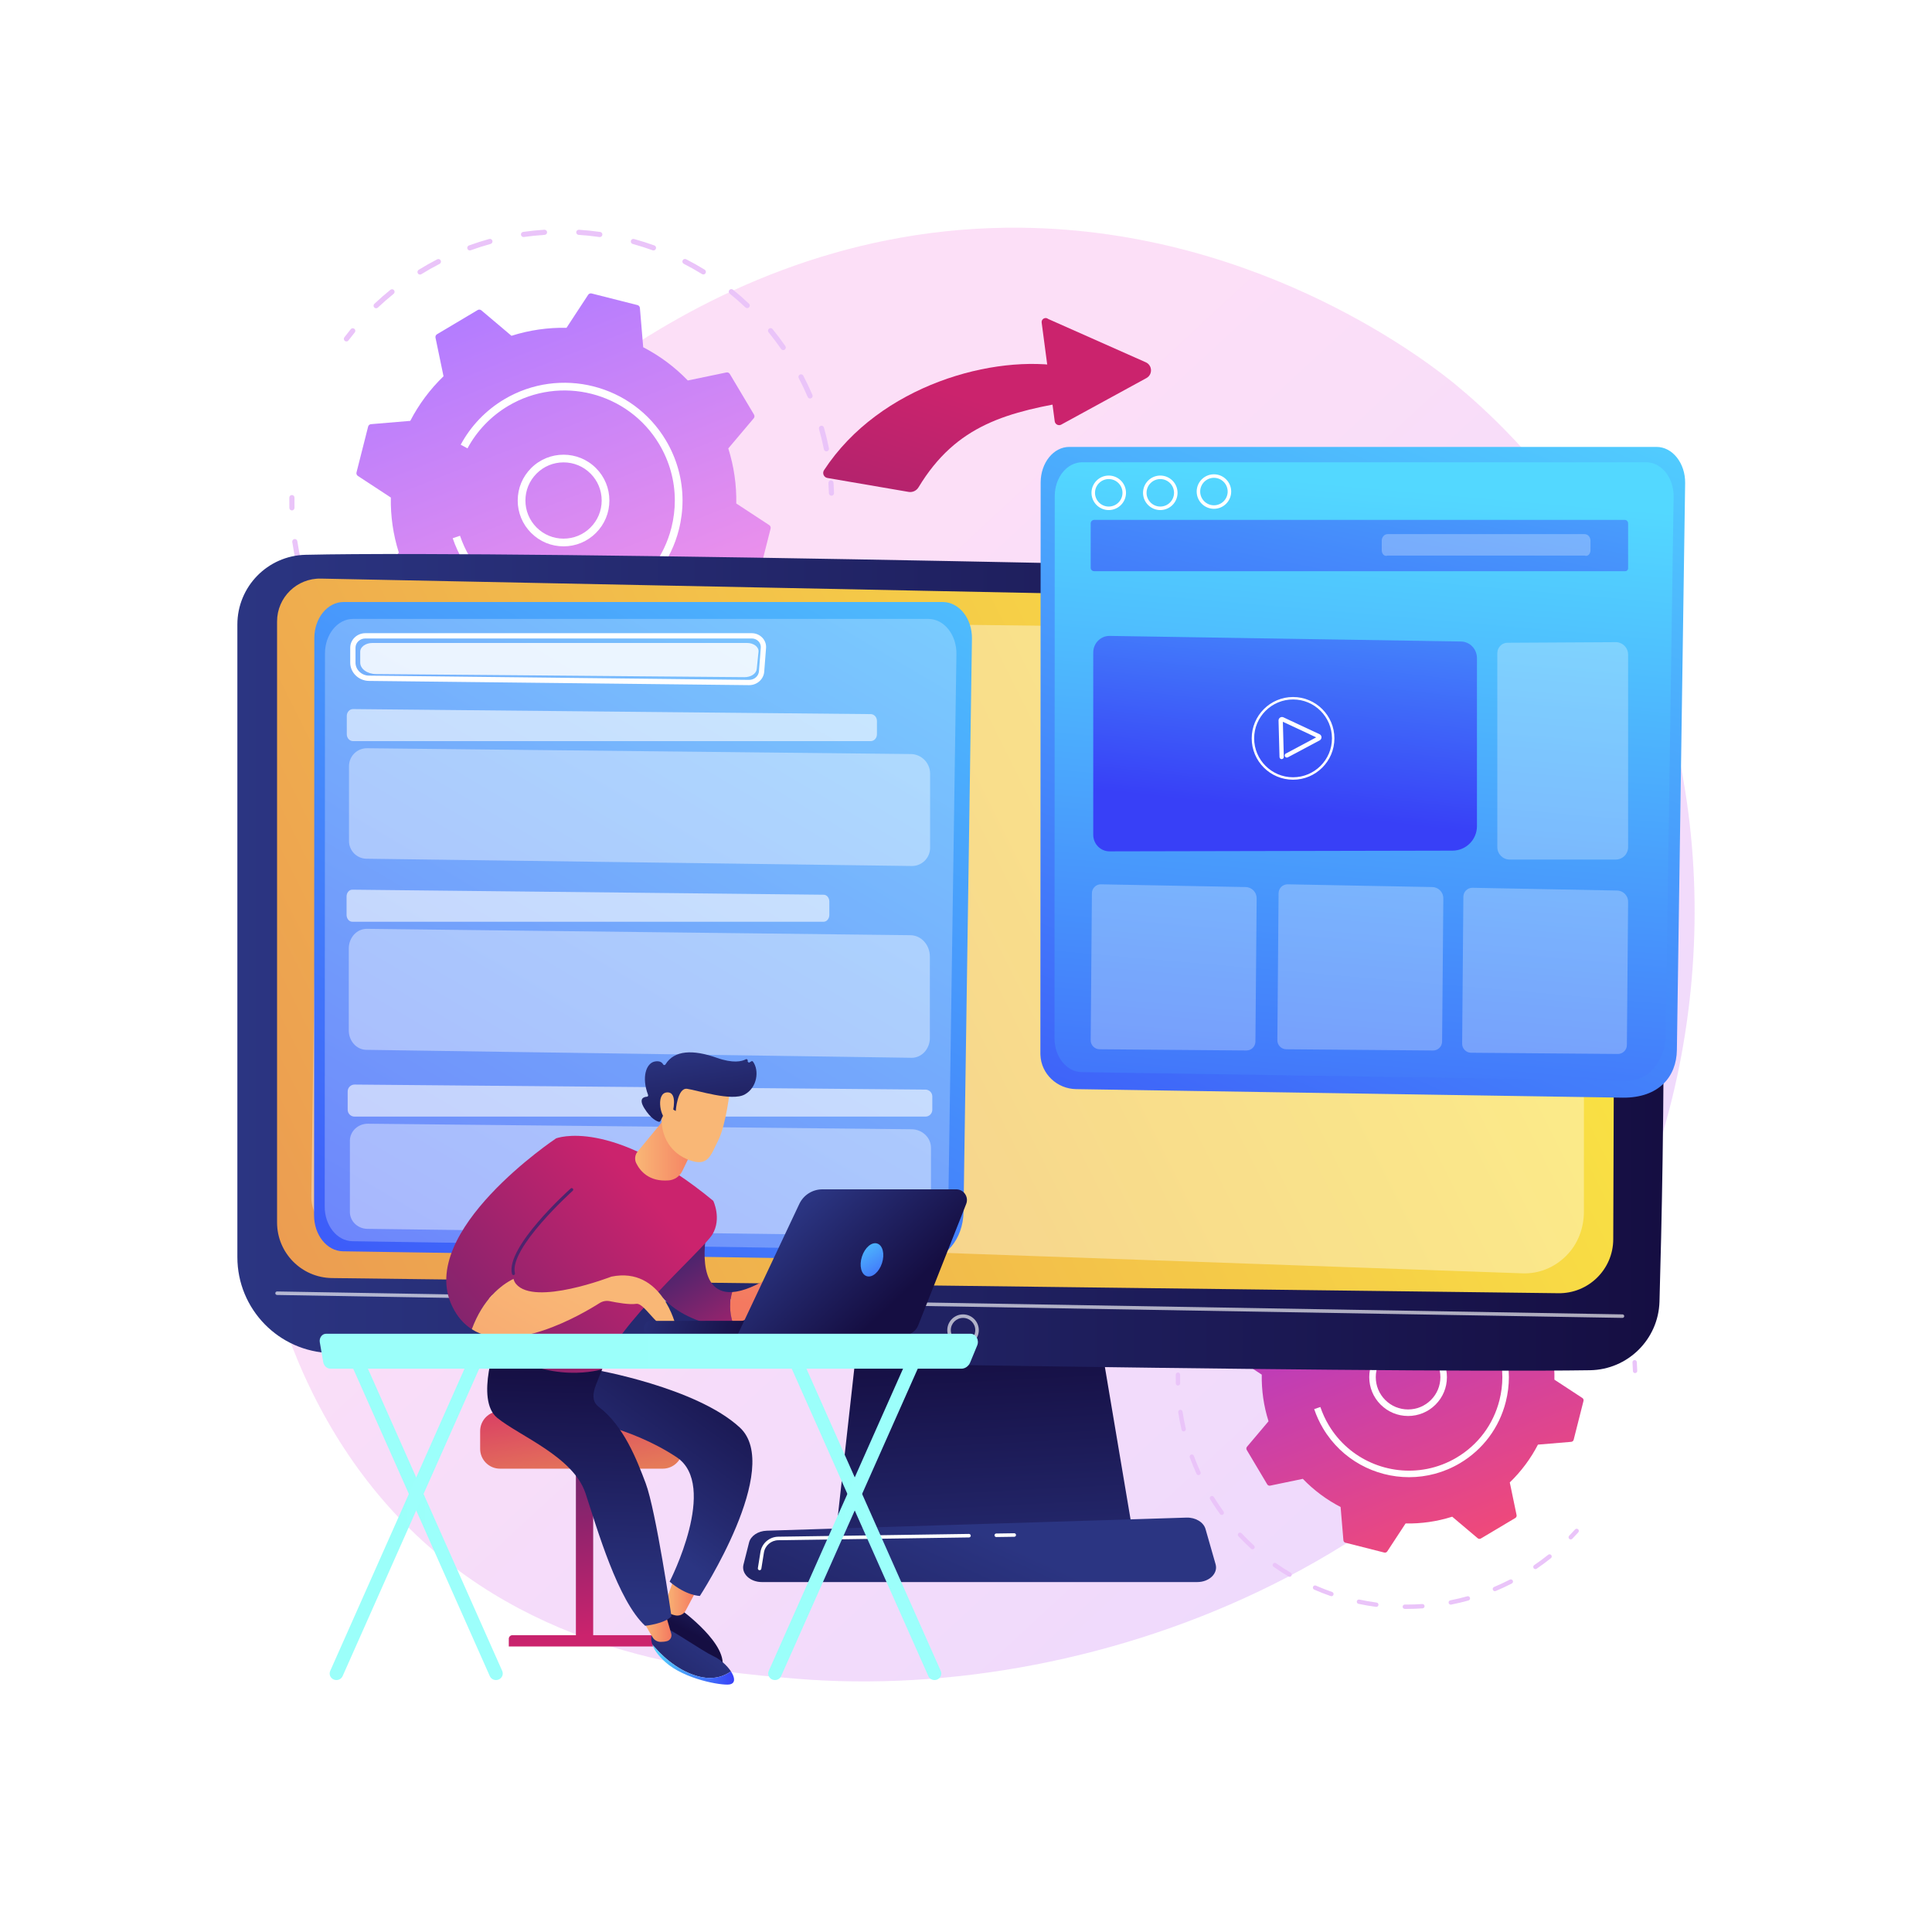 <?xml version="1.0" encoding="utf-8"?>
<!-- Generator: Adobe Illustrator 27.5.0, SVG Export Plug-In . SVG Version: 6.00 Build 0)  -->
<svg version="1.1" xmlns="http://www.w3.org/2000/svg" xmlns:xlink="http://www.w3.org/1999/xlink" x="0px" y="0px"
	 viewBox="0 0 3710 3710" style="enable-background:new 0 0 3710 3710;" xml:space="preserve">
<g id="Background">
	<g>
		<g>
			<rect style="fill:#FFFFFF;" width="3710" height="3710"/>
		</g>
	</g>
</g>
<g id="Illustration">
	<g>
		<linearGradient id="SVGID_1_" gradientUnits="userSpaceOnUse" x1="3423.394" y1="3591.773" x2="1371.966" y2="1377.534">
			<stop  offset="0" style="stop-color:#B37CFF"/>
			<stop  offset="1" style="stop-color:#F895E7"/>
		</linearGradient>
		<path style="opacity:0.3;fill:url(#SVGID_1_);" d="M3137.514,2329.961c-281.881,658.864-1025.956,941.862-1608.951,893.61
			c-159.181-13.175-479.457-39.683-729.532-276.169c-480.25-454.158-406.287-1403.475,53.45-1962.38
			c59.205-71.975,469.011-554.203,1107.617-547.749c467.552,4.726,795.723,268.84,835.627,301.744
			c50.41,41.566,161.594,140.34,261.797,297.039C3292.965,1404.244,3313.662,1918.236,3137.514,2329.961z"/>
		<g>
			<g>
				<path style="fill:#EAC4F9;" d="M2350.67,2385.736c-0.877,0-1.761-0.274-2.516-0.845c-1.84-1.392-2.205-4.011-0.814-5.855
					c3.381-4.468,6.888-8.928,10.425-13.253c1.457-1.791,4.093-2.044,5.878-0.592c1.787,1.461,2.05,4.093,0.59,5.879
					c-3.468,4.244-6.91,8.622-10.225,13.008C2353.185,2385.165,2351.935,2385.736,2350.67,2385.736z"/>
				<path style="fill:#EAC4F9;" d="M3131.6,2564.585c-1.952,0-3.697-1.375-4.095-3.362c-2.207-11.078-4.884-22.209-7.958-33.075
					c-0.628-2.224,0.663-4.529,2.885-5.158c2.212-0.657,4.529,0.661,5.158,2.881c3.134,11.083,5.863,22.426,8.114,33.72
					c0.451,2.264-1.02,4.464-3.283,4.912C3132.145,2564.561,3131.87,2564.585,3131.6,2564.585z M3104.986,2478.584
					c-1.624,0-3.166-0.951-3.846-2.538c-4.423-10.36-9.327-20.703-14.577-30.741c-1.069-2.048-0.278-4.57,1.767-5.639
					c2.044-1.077,4.568-0.277,5.639,1.763c5.349,10.233,10.35,20.777,14.858,31.337c0.906,2.122-0.082,4.578-2.203,5.484
					C3106.09,2478.478,3105.533,2478.584,3104.986,2478.584z M3061.363,2399.821c-1.324,0-2.624-0.624-3.436-1.795
					c-6.457-9.299-13.347-18.439-20.475-27.167c-1.461-1.787-1.193-4.419,0.594-5.88c1.783-1.457,4.415-1.2,5.877,0.592
					c7.267,8.899,14.288,18.215,20.867,27.689c1.316,1.893,0.847,4.496-1.049,5.814
					C3063.016,2399.581,3062.185,2399.821,3061.363,2399.821z M2399.005,2331.769c-1.108,0-2.215-0.441-3.038-1.31
					c-1.583-1.677-1.51-4.321,0.167-5.904c8.356-7.895,17.142-15.571,26.112-22.813c1.792-1.452,4.425-1.171,5.876,0.628
					c1.449,1.795,1.167,4.427-0.628,5.876c-8.801,7.104-17.421,14.636-25.618,22.381
					C2401.068,2331.389,2400.036,2331.769,2399.005,2331.769z M3002.729,2331.524c-1.033,0-2.067-0.38-2.875-1.146
					c-8.187-7.761-16.795-15.293-25.578-22.385c-1.795-1.452-2.075-4.08-0.624-5.875c1.448-1.795,4.082-2.073,5.875-0.628
					c8.954,7.234,17.727,14.914,26.075,22.825c1.675,1.587,1.747,4.231,0.159,5.904
					C3004.94,2331.088,3003.834,2331.524,3002.729,2331.524z M2470.43,2276.938c-1.402,0-2.769-0.702-3.56-1.983
					c-1.212-1.963-0.602-4.537,1.361-5.75c9.823-6.067,19.98-11.808,30.184-17.068c2.051-1.061,4.572-0.253,5.627,1.799
					c1.059,2.052,0.253,4.57-1.799,5.627c-10.013,5.162-19.98,10.797-29.621,16.75
					C2471.938,2276.738,2471.179,2276.938,2470.43,2276.938z M2931.355,2276.717c-0.747,0-1.503-0.2-2.187-0.621
					c-9.583-5.9-19.553-11.51-29.638-16.676c-2.052-1.048-2.864-3.566-1.814-5.623c1.053-2.052,3.57-2.864,5.625-1.812
					c10.276,5.26,20.44,10.98,30.209,16.995c1.965,1.212,2.577,3.783,1.367,5.749
					C2934.128,2276.011,2932.759,2276.717,2931.355,2276.717z M2551.451,2237.673c-1.708,0-3.311-1.053-3.927-2.75
					c-0.788-2.171,0.332-4.566,2.501-5.358c10.829-3.929,21.944-7.479,33.038-10.543c2.222-0.612,4.523,0.686,5.139,2.914
					c0.614,2.224-0.689,4.525-2.916,5.141c-10.88,3.007-21.785,6.488-32.41,10.344
					C2552.406,2237.591,2551.925,2237.673,2551.451,2237.673z M2850.267,2237.664c-0.471,0-0.949-0.078-1.418-0.249
					c-10.619-3.827-21.526-7.292-32.422-10.291c-2.226-0.612-3.533-2.909-2.921-5.137c0.612-2.224,2.913-3.529,5.137-2.917
					c11.104,3.052,22.221,6.582,33.042,10.487c2.171,0.783,3.295,3.174,2.511,5.345
					C2853.582,2236.608,2851.979,2237.664,2850.267,2237.664z M2762.927,2215.908c-0.198,0-0.398-0.012-0.6-0.041
					c-11.164-1.604-22.55-2.779-33.84-3.505c-2.303-0.147-4.049-2.134-3.903-4.439c0.149-2.301,2.169-3.987,4.437-3.901
					c11.509,0.739,23.114,1.943,34.493,3.571c2.283,0.331,3.87,2.444,3.542,4.729
					C2766.759,2214.406,2764.971,2215.908,2762.927,2215.908z M2638.789,2215.839c-2.046,0-3.834-1.506-4.131-3.591
					c-0.325-2.281,1.263-4.398,3.548-4.725c11.4-1.624,23.007-2.815,34.495-3.537c2.338-0.041,4.289,1.607,4.433,3.909
					c0.145,2.302-1.604,4.284-3.907,4.431c-11.272,0.71-22.658,1.877-33.842,3.472
					C2639.185,2215.826,2638.987,2215.839,2638.789,2215.839z"/>
				<path style="fill:#EAC4F9;" d="M3139.828,2636.75c-2.248,0-4.105-1.788-4.175-4.052c-0.167-5.48-0.442-11.037-0.818-16.521
					c-0.159-2.302,1.579-4.296,3.883-4.456c2.291-0.049,4.297,1.583,4.454,3.885c0.384,5.586,0.665,11.254,0.835,16.84
					c0.069,2.305-1.742,4.231-4.05,4.305C3139.914,2636.75,3139.871,2636.75,3139.828,2636.75z"/>
			</g>
			<g>
				<path style="fill:#EAC4F9;" d="M3016.245,2956.163c-1.049,0-2.099-0.391-2.912-1.179c-1.655-1.608-1.693-4.256-0.085-5.908
					c3.852-3.966,7.653-8.034,11.298-12.094c1.541-1.706,4.185-1.849,5.9-0.314c1.716,1.542,1.857,4.187,0.314,5.904
					c-3.717,4.134-7.592,8.279-11.519,12.323C3018.424,2955.739,3017.334,2956.163,3016.245,2956.163z"/>
				<path style="fill:#EAC4F9;" d="M2701.393,3089.578l-3.784-0.016c-2.308-0.025-4.16-1.914-4.138-4.219
					c0.022-2.293,1.889-4.137,4.178-4.137c0.012,0,0.027,0,0.041,0l3.703,0.016c9.868,0,19.879-0.343,29.756-1.02
					c2.313-0.049,4.296,1.583,4.453,3.884c0.157,2.301-1.581,4.297-3.882,4.456
					C2721.654,3089.227,2711.452,3089.578,2701.393,3089.578z M2642.902,3085.673c-0.186,0-0.374-0.012-0.561-0.037
					c-11.217-1.505-22.525-3.464-33.614-5.822c-2.256-0.481-3.697-2.701-3.215-4.958c0.481-2.26,2.691-3.677,4.958-3.219
					c10.878,2.317,21.977,4.243,32.981,5.716c2.287,0.306,3.893,2.412,3.586,4.696
					C2646.756,3084.147,2644.962,3085.673,2642.902,3085.673z M2785.854,3081.36c-1.957,0-3.703-1.379-4.094-3.37
					c-0.447-2.265,1.028-4.464,3.293-4.909c10.917-2.146,21.875-4.75,32.569-7.728c2.218-0.633,4.525,0.677,5.147,2.901
					c0.62,2.224-0.679,4.525-2.903,5.145c-10.901,3.04-22.071,5.692-33.202,7.884
					C2786.393,3081.336,2786.122,3081.36,2785.854,3081.36z M2556.721,3065.166c-0.455,0-0.918-0.073-1.371-0.232
					c-10.723-3.721-21.411-7.9-31.771-12.417c-2.114-0.922-3.081-3.387-2.158-5.5c0.918-2.118,3.378-3.089,5.498-2.163
					c10.164,4.431,20.653,8.532,31.174,12.188c2.179,0.755,3.333,3.138,2.577,5.317
					C2560.069,3064.084,2558.451,3065.166,2556.721,3065.166z M2870.599,3055.507c-1.632,0-3.183-0.963-3.854-2.563
					c-0.893-2.126,0.106-4.574,2.234-5.468c10.205-4.284,20.412-9.042,30.341-14.146c2.049-1.057,4.574-0.245,5.627,1.807
					c1.055,2.052,0.245,4.57-1.808,5.627c-10.119,5.198-20.524,10.05-30.925,14.416
					C2871.687,3055.406,2871.138,3055.507,2870.599,3055.507z M2476.393,3027.838c-0.726,0-1.461-0.188-2.13-0.587
					c-9.726-5.778-19.355-12.017-28.624-18.541c-1.887-1.326-2.34-3.933-1.012-5.819c1.33-1.893,3.933-2.342,5.822-1.012
					c9.093,6.398,18.541,12.518,28.081,18.19c1.985,1.179,2.636,3.742,1.459,5.725
					C2479.209,3027.108,2477.819,3027.838,2476.393,3027.838z M2948.424,3013.154c-1.336,0-2.648-0.637-3.456-1.824
					c-1.3-1.906-0.808-4.509,1.098-5.806c9.187-6.263,18.247-12.959,26.926-19.896c1.805-1.44,4.429-1.146,5.874,0.657
					c1.441,1.8,1.146,4.432-0.655,5.872c-8.844,7.067-18.076,13.889-27.436,20.271
					C2950.053,3012.917,2949.233,3013.154,2948.424,3013.154z M2405.244,2975.113c-1.004,0-2.014-0.359-2.813-1.094
					c-8.346-7.61-16.519-15.668-24.292-23.948c-1.579-1.681-1.495-4.325,0.186-5.904c1.679-1.579,4.325-1.505,5.906,0.184
					c7.626,8.124,15.646,16.027,23.831,23.499c1.706,1.555,1.826,4.195,0.271,5.9
					C2407.509,2974.656,2406.379,2975.113,2405.244,2975.113z M2346.198,2909.097c-1.292,0-2.565-0.596-3.383-1.722
					c-5.239-7.202-10.344-14.677-15.169-22.222c-1.3-2.032-2.581-4.072-3.842-6.112c-1.212-1.967-0.602-4.542,1.363-5.749
					c1.961-1.216,4.535-0.6,5.749,1.359c1.236,2.007,2.493,4.006,3.768,5.998c4.737,7.406,9.746,14.742,14.887,21.813
					c1.359,1.865,0.945,4.476-0.92,5.835C2347.909,2908.835,2347.049,2909.097,2346.198,2909.097z M2301.469,2832.619
					c-1.585,0-3.099-0.906-3.803-2.44c-4.711-10.303-9.079-20.92-12.981-31.557c-0.793-2.167,0.318-4.57,2.485-5.362
					c2.16-0.804,4.564,0.318,5.362,2.48c3.828,10.438,8.114,20.855,12.737,30.962c0.959,2.097,0.034,4.578-2.063,5.537
					C2302.642,2832.497,2302.051,2832.619,2301.469,2832.619z M2272.98,2748.731c-1.903,0-3.625-1.31-4.068-3.244
					c-2.532-11.033-4.664-22.316-6.337-33.532c-0.339-2.281,1.234-4.407,3.517-4.75c2.252-0.339,4.409,1.232,4.749,3.517
					c1.641,11.004,3.732,22.075,6.215,32.896c0.516,2.248-0.89,4.492-3.138,5.006
					C2273.604,2748.698,2273.29,2748.731,2272.98,2748.731z"/>
				<path style="fill:#EAC4F9;" d="M2262.031,2660.653c-2.265,0-4.125-1.812-4.174-4.085c-0.125-5.565-0.143-11.237-0.055-16.864
					c0.037-2.31,1.951-4.06,4.244-4.113c2.308,0.037,4.15,1.938,4.113,4.243c-0.088,5.521-0.069,11.087,0.051,16.546
					c0.053,2.31-1.775,4.219-4.082,4.272C2262.094,2660.653,2262.063,2660.653,2262.031,2660.653z"/>
			</g>
			<g>
				
					<linearGradient id="SVGID_00000058547189187474935390000005778103008857373598_" gradientUnits="userSpaceOnUse" x1="3329.114" y1="392.259" x2="4008.37" y2="392.259" gradientTransform="matrix(0.367 0.93 -0.93 0.367 1720.84 -911.525)">
					<stop  offset="0" style="stop-color:#A737D5"/>
					<stop  offset="1" style="stop-color:#EF497A"/>
				</linearGradient>
				<path style="fill:url(#SVGID_00000058547189187474935390000005778103008857373598_);" d="M2367.095,2598.828
					c-0.552,2.179,0.339,4.469,2.218,5.701l53.632,35.158c-0.543,29.944,3.684,60.189,13.001,89.568l-41.362,48.953
					c-1.452,1.716-1.652,4.165-0.503,6.096l39.362,66.088c1.151,1.931,3.401,2.92,5.6,2.463l62.745-13.053
					c21.396,22.183,45.975,40.307,72.564,54.09l5.37,63.904c0.189,2.24,1.776,4.114,3.956,4.666l74.564,18.897
					c2.18,0.552,4.469-0.339,5.701-2.219l35.159-53.631c29.943,0.543,60.189-3.685,89.567-13.001l48.953,41.363
					c1.717,1.451,4.165,1.653,6.097,0.503l66.088-39.363c1.931-1.15,2.92-3.399,2.462-5.6l-13.054-62.745
					c22.185-21.395,40.308-45.974,54.091-72.563l63.905-5.37c2.239-0.188,4.113-1.778,4.665-3.956l18.898-74.564
					c0.553-2.18-0.339-4.469-2.219-5.701l-53.632-35.159c0.545-29.943-3.684-60.189-13-89.568l41.364-48.953
					c1.45-1.716,1.652-4.165,0.502-6.096l-39.363-66.089c-1.15-1.931-3.399-2.92-5.6-2.462l-62.744,13.054
					c-21.395-22.185-45.976-40.308-72.564-54.092l-5.37-63.903c-0.187-2.24-1.777-4.115-3.956-4.667l-74.564-18.898
					c-2.178-0.552-4.469,0.338-5.701,2.218l-35.158,53.631c-29.944-0.543-60.189,3.685-89.567,13.001l-48.954-41.364
					c-1.715-1.45-4.164-1.652-6.095-0.501l-66.088,39.362c-1.931,1.15-2.92,3.398-2.463,5.6l13.054,62.744
					c-22.184,21.395-40.306,45.976-54.091,72.563l-63.904,5.371c-2.24,0.188-4.114,1.777-4.667,3.956L2367.095,2598.828z"/>
				<path style="fill:#FFFFFF;" d="M2703.935,2719.092c-0.024,0-0.047,0-0.071,0c-19.918-0.021-38.636-7.794-52.708-21.891
					c-14.071-14.097-21.812-32.83-21.791-52.746c0.018-19.92,7.793-38.641,21.891-52.71c29.101-29.052,76.413-29.003,105.457,0.098
					c14.071,14.098,21.811,32.831,21.791,52.747c-0.018,19.92-7.793,38.641-21.891,52.71
					C2742.533,2711.351,2723.827,2719.092,2703.935,2719.092z M2703.933,2582.486c-16.55,0-32.108,6.439-43.823,18.129
					c-11.729,11.707-18.196,27.277-18.211,43.848c-0.016,16.57,6.423,32.157,18.127,43.884c11.707,11.727,27.279,18.194,43.85,18.21
					c0.019,0,0.041,0,0.059,0c16.55,0,32.108-6.439,43.823-18.129c11.729-11.706,18.196-27.277,18.211-43.847
					c0.016-16.57-6.423-32.157-18.127-43.885c-11.706-11.727-27.279-18.194-43.849-18.21
					C2703.974,2582.486,2703.952,2582.486,2703.933,2582.486z"/>
				<path style="fill:#FFFFFF;" d="M2705.865,2836.626c-65.453,0.004-129.312-33.447-165.17-93.648
					c-7.004-11.76-12.753-24.246-17.083-37.107l11.878-3.999c4.05,12.02,9.423,23.694,15.972,34.691
					c39.757,66.746,116.363,98.324,188.561,84.235c0.135-0.025,0.27-0.053,0.404-0.078c0.141-0.029,0.273-0.053,0.414-0.082
					c19.425-3.88,38.514-11.07,56.478-21.769c41.156-24.51,70.304-63.583,82.074-110.018c3.729-14.718,5.572-29.615,5.57-44.41
					c-0.006-31.892-8.589-63.311-25.333-91.424c-50.606-84.961-160.896-112.915-245.857-62.311
					c-27.936,16.639-50.798,40.485-66.112,68.958l-11.037-5.941c16.386-30.468,40.848-55.983,70.735-73.789
					c90.896-54.13,208.899-24.233,263.039,66.669c17.917,30.08,27.097,63.694,27.104,97.813c0.002,15.832-1.969,31.77-5.959,47.512
					c-12.59,49.682-43.776,91.49-87.809,117.714C2773.038,2827.926,2739.24,2836.626,2705.865,2836.626z"/>
			</g>
		</g>
		<g>
			<g>
				<path style="fill:#EAC4F9;" d="M665.205,655.672c-1.036,0-2.078-0.323-2.969-0.997c-2.172-1.642-2.603-4.734-0.961-6.911
					c3.99-5.274,8.13-10.538,12.305-15.643c1.72-2.114,4.831-2.413,6.938-0.698c2.109,1.724,2.42,4.831,0.696,6.94
					c-4.094,5.009-8.156,10.177-12.07,15.354C668.174,654.998,666.698,655.672,665.205,655.672z"/>
				<path style="fill:#EAC4F9;" d="M1586.972,866.776c-2.305,0-4.363-1.623-4.833-3.969c-2.605-13.076-5.765-26.215-9.394-39.04
					c-0.742-2.625,0.782-5.346,3.405-6.088c2.61-0.775,5.346,0.78,6.088,3.4c3.699,13.081,6.921,26.47,9.577,39.802
					c0.532,2.672-1.204,5.269-3.875,5.798C1587.615,866.747,1587.29,866.776,1586.972,866.776z M1555.558,765.265
					c-1.917,0-3.737-1.122-4.539-2.996c-5.221-12.228-11.01-24.437-17.206-36.285c-1.262-2.418-0.328-5.394,2.086-6.656
					c2.413-1.271,5.391-0.327,6.656,2.081c6.314,12.079,12.216,24.524,17.538,36.988c1.069,2.504-0.096,5.404-2.601,6.473
					C1556.861,765.14,1556.203,765.265,1555.558,765.265z M1504.068,672.297c-1.563,0-3.097-0.737-4.055-2.119
					c-7.622-10.976-15.754-21.764-24.168-32.067c-1.724-2.109-1.409-5.216,0.701-6.94c2.105-1.719,5.211-1.416,6.938,0.698
					c8.578,10.504,16.864,21.5,24.63,32.683c1.553,2.235,0.999,5.307-1.238,6.863
					C1506.019,672.013,1505.038,672.297,1504.068,672.297z M722.258,591.973c-1.307,0-2.615-0.52-3.585-1.546
					c-1.869-1.98-1.782-5.101,0.197-6.969c9.864-9.319,20.233-18.379,30.821-26.928c2.115-1.714,5.223-1.382,6.936,0.742
					c1.71,2.119,1.378,5.226-0.742,6.936c-10.388,8.385-20.563,17.276-30.238,26.417
					C724.692,591.524,723.474,591.973,722.258,591.973z M1434.859,591.684c-1.219,0-2.44-0.448-3.393-1.353
					c-9.664-9.161-19.824-18.051-30.191-26.422c-2.119-1.714-2.449-4.816-0.737-6.935c1.71-2.119,4.818-2.447,6.935-0.742
					c10.569,8.539,20.924,17.603,30.778,26.942c1.977,1.874,2.062,4.994,0.188,6.969
					C1437.47,591.168,1436.165,591.684,1434.859,591.684z M806.563,527.252c-1.655,0-3.268-0.828-4.202-2.341
					c-1.43-2.316-0.71-5.355,1.606-6.786c11.595-7.161,23.583-13.938,35.628-20.146c2.421-1.252,5.397-0.299,6.642,2.124
					c1.25,2.422,0.299,5.394-2.124,6.642c-11.819,6.093-23.583,12.744-34.964,19.771
					C808.343,527.017,807.447,527.252,806.563,527.252z M1350.614,526.992c-0.881,0-1.774-0.236-2.581-0.732
					c-11.311-6.964-23.079-13.586-34.983-19.684c-2.423-1.237-3.381-4.209-2.141-6.637c1.243-2.423,4.214-3.381,6.639-2.138
					c12.13,6.208,24.127,12.961,35.657,20.06c2.319,1.431,3.041,4.465,1.614,6.786
					C1353.887,526.159,1352.271,526.992,1350.614,526.992z M902.196,480.906c-2.016,0-3.909-1.243-4.635-3.246
					c-0.93-2.563,0.392-5.389,2.952-6.324c12.782-4.638,25.901-8.828,38.997-12.445c2.623-0.723,5.339,0.809,6.066,3.439
					c0.725,2.625-0.814,5.341-3.441,6.068c-12.842,3.549-25.713,7.658-38.255,12.209
					C903.323,480.81,902.755,480.906,902.196,480.906z M1254.902,480.896c-0.556,0-1.12-0.092-1.674-0.294
					c-12.534-4.517-25.408-8.606-38.269-12.146c-2.627-0.722-4.171-3.434-3.448-6.064c0.722-2.625,3.438-4.166,6.064-3.443
					c13.107,3.603,26.229,7.769,39.002,12.378c2.562,0.925,3.889,3.747,2.964,6.309
					C1258.815,479.649,1256.922,480.896,1254.902,480.896z M1151.811,455.216c-0.234,0-0.469-0.015-0.708-0.048
					c-13.177-1.893-26.616-3.28-39.943-4.137c-2.719-0.173-4.78-2.519-4.607-5.24c0.176-2.716,2.56-4.706,5.237-4.604
					c13.584,0.872,27.282,2.293,40.714,4.214c2.695,0.39,4.568,2.885,4.181,5.582
					C1156.333,453.444,1154.223,455.216,1151.811,455.216z M1005.285,455.135c-2.415,0-4.525-1.777-4.876-4.238
					c-0.383-2.692,1.49-5.192,4.188-5.577c13.456-1.917,27.156-3.323,40.716-4.175c2.76-0.048,5.062,1.897,5.233,4.614
					c0.171,2.716-1.893,5.057-4.612,5.23c-13.304,0.838-26.744,2.216-39.946,4.099
					C1005.752,455.12,1005.518,455.135,1005.285,455.135z"/>
				<path style="fill:#EAC4F9;" d="M1596.684,951.956c-2.654,0-4.845-2.11-4.927-4.783c-0.197-6.468-0.522-13.028-0.966-19.501
					c-0.188-2.716,1.864-5.071,4.583-5.259c2.705-0.058,5.072,1.869,5.257,4.585c0.453,6.593,0.785,13.283,0.985,19.877
					c0.082,2.721-2.056,4.994-4.78,5.081C1596.785,951.956,1596.734,951.956,1596.684,951.956z"/>
			</g>
			<g>
				<path style="fill:#EAC4F9;" d="M1450.813,1328.973c-1.238,0-2.478-0.462-3.437-1.392c-1.953-1.898-1.998-5.023-0.101-6.974
					c4.547-4.682,9.033-9.483,13.336-14.276c1.818-2.013,4.939-2.182,6.964-0.371c2.026,1.821,2.192,4.942,0.371,6.969
					c-4.387,4.879-8.961,9.772-13.596,14.545C1453.385,1328.472,1452.099,1328.973,1450.813,1328.973z"/>
				<path style="fill:#EAC4F9;" d="M1079.18,1486.449l-4.467-0.019c-2.724-0.029-4.91-2.259-4.884-4.98
					c0.027-2.707,2.23-4.884,4.932-4.884c0.015,0,0.032,0,0.048,0l4.37,0.019c11.648,0,23.465-0.404,35.122-1.204
					c2.731-0.058,5.071,1.869,5.257,4.585c0.185,2.716-1.866,5.071-4.583,5.259
					C1103.094,1486.034,1091.052,1486.449,1079.18,1486.449z M1010.14,1481.839c-0.219,0-0.441-0.014-0.662-0.043
					c-13.239-1.777-26.588-4.089-39.676-6.872c-2.663-0.568-4.364-3.188-3.795-5.852c0.568-2.668,3.176-4.339,5.852-3.8
					c12.84,2.735,25.94,5.009,38.93,6.747c2.699,0.362,4.595,2.847,4.233,5.543
					C1014.689,1480.038,1012.572,1481.839,1010.14,1481.839z M1178.873,1476.749c-2.31,0-4.371-1.628-4.833-3.978
					c-0.527-2.673,1.214-5.269,3.887-5.794c12.886-2.533,25.819-5.606,38.443-9.122c2.618-0.747,5.341,0.799,6.075,3.424
					c0.732,2.625-0.802,5.341-3.427,6.073c-12.867,3.588-26.051,6.719-39.19,9.305
					C1179.509,1476.72,1179.188,1476.749,1178.873,1476.749z M908.416,1457.633c-0.537,0-1.083-0.086-1.618-0.274
					c-12.657-4.393-25.273-9.325-37.501-14.656c-2.495-1.088-3.636-3.998-2.548-6.492c1.084-2.5,3.988-3.646,6.49-2.553
					c11.997,5.23,24.377,10.071,36.796,14.386c2.572,0.891,3.935,3.704,3.042,6.276
					C912.368,1456.357,910.458,1457.633,908.416,1457.633z M1278.901,1446.233c-1.926,0-3.757-1.137-4.549-3.025
					c-1.054-2.509,0.125-5.399,2.637-6.454c12.045-5.057,24.093-10.672,35.813-16.698c2.418-1.247,5.399-0.289,6.642,2.133
					c1.245,2.422,0.289,5.394-2.134,6.642c-11.944,6.136-24.225,11.863-36.502,17.016
					C1280.184,1446.113,1279.536,1446.233,1278.901,1446.233z M813.602,1413.574c-0.857,0-1.724-0.221-2.514-0.693
					c-11.48-6.82-22.846-14.184-33.786-21.885c-2.228-1.565-2.762-4.643-1.195-6.868c1.57-2.234,4.643-2.764,6.872-1.194
					c10.733,7.552,21.885,14.776,33.145,21.471c2.343,1.392,3.112,4.416,1.722,6.757
					C816.925,1412.712,815.285,1413.574,813.602,1413.574z M1370.76,1396.241c-1.577,0-3.126-0.752-4.079-2.153
					c-1.534-2.249-0.953-5.322,1.296-6.854c10.844-7.393,21.538-15.296,31.782-23.484c2.131-1.7,5.228-1.353,6.933,0.775
					c1.7,2.124,1.353,5.231-0.773,6.931c-10.439,8.342-21.336,16.394-32.384,23.927
					C1372.684,1395.961,1371.716,1396.241,1370.76,1396.241z M729.622,1351.339c-1.185,0-2.377-0.424-3.321-1.291
					c-9.852-8.982-19.498-18.494-28.674-28.267c-1.864-1.984-1.765-5.105,0.219-6.969c1.982-1.864,5.105-1.777,6.972,0.217
					c9.002,9.589,18.468,18.918,28.129,27.736c2.013,1.835,2.155,4.951,0.321,6.964
					C732.295,1350.8,730.961,1351.339,729.622,1351.339z M659.927,1273.418c-1.524,0-3.027-0.703-3.993-2.032
					c-6.184-8.501-12.209-17.324-17.904-26.229c-1.534-2.398-3.046-4.807-4.534-7.215c-1.43-2.321-0.71-5.36,1.609-6.786
					c2.314-1.436,5.353-0.708,6.786,1.604c1.459,2.369,2.943,4.729,4.448,7.08c5.592,8.742,11.503,17.401,17.572,25.748
					c1.604,2.201,1.115,5.283-1.086,6.887C661.947,1273.11,660.931,1273.418,659.927,1273.418z M607.131,1183.148
					c-1.871,0-3.658-1.069-4.489-2.88c-5.56-12.161-10.716-24.693-15.323-37.248c-0.937-2.558,0.376-5.394,2.933-6.328
					c2.55-0.949,5.387,0.375,6.328,2.928c4.518,12.32,9.577,24.616,15.034,36.546c1.132,2.475,0.041,5.404-2.435,6.536
					C608.516,1183.003,607.818,1183.148,607.131,1183.148z M573.504,1084.131c-2.246,0-4.279-1.546-4.802-3.828
					c-2.989-13.023-5.505-26.34-7.479-39.58c-0.4-2.692,1.457-5.202,4.152-5.606c2.659-0.4,5.204,1.454,5.606,4.152
					c1.936,12.989,4.405,26.056,7.335,38.828c0.61,2.654-1.05,5.303-3.704,5.909
					C574.241,1084.093,573.871,1084.131,573.504,1084.131z"/>
				<path style="fill:#EAC4F9;" d="M560.58,980.169c-2.673,0-4.869-2.138-4.927-4.821c-0.147-6.569-0.169-13.264-0.065-19.905
					c0.043-2.726,2.302-4.792,5.009-4.855c2.724,0.043,4.898,2.288,4.855,5.009c-0.104,6.516-0.082,13.086,0.06,19.53
					c0.063,2.726-2.095,4.98-4.818,5.043C560.655,980.169,560.618,980.169,560.58,980.169z"/>
			</g>
			<g>
				
					<linearGradient id="SVGID_00000150068036452640147790000006748047335567505817_" gradientUnits="userSpaceOnUse" x1="1106.222" y1="1282.117" x2="1907.978" y2="1282.117" gradientTransform="matrix(0.367 0.93 -0.93 0.367 1720.84 -911.525)">
					<stop  offset="0" style="stop-color:#B37CFF"/>
					<stop  offset="1" style="stop-color:#F895E7"/>
				</linearGradient>
				<path style="fill:url(#SVGID_00000150068036452640147790000006748047335567505817_);" d="M684.593,907.195
					c-0.652,2.571,0.4,5.275,2.618,6.729l63.305,41.499c-0.642,35.344,4.348,71.045,15.345,105.721l-48.822,57.781
					c-1.713,2.026-1.95,4.917-0.593,7.196l46.461,78.007c1.359,2.28,4.014,3.446,6.61,2.907l74.06-15.407
					c25.254,26.184,54.266,47.576,85.65,63.845l6.339,75.429c0.223,2.643,2.097,4.855,4.669,5.507l88.012,22.306
					c2.573,0.652,5.276-0.4,6.729-2.619l41.5-63.303c35.343,0.641,71.044-4.349,105.72-15.346l57.782,48.822
					c2.026,1.712,4.916,1.95,7.196,0.593l78.007-46.462c2.279-1.358,3.447-4.012,2.906-6.61l-15.408-74.06
					c26.186-25.253,47.577-54.266,63.846-85.65l75.43-6.338c2.642-0.222,4.855-2.098,5.506-4.669l22.306-88.011
					c0.653-2.573-0.4-5.275-2.619-6.729l-63.304-41.5c0.643-35.343-4.348-71.044-15.345-105.721l48.823-57.782
					c1.711-2.026,1.95-4.916,0.593-7.195l-46.462-78.008c-1.357-2.279-4.013-3.447-6.61-2.906l-74.06,15.408
					c-25.253-26.186-54.267-47.577-85.651-63.847l-6.339-75.427c-0.22-2.644-2.098-4.857-4.669-5.508l-88.011-22.305
					c-2.571-0.651-5.275,0.399-6.729,2.618l-41.499,63.303c-35.344-0.642-71.044,4.349-105.72,15.346l-57.783-48.823
					c-2.024-1.712-4.915-1.95-7.195-0.591l-78.006,46.461c-2.279,1.357-3.446,4.011-2.907,6.61l15.408,74.06
					c-26.185,25.253-47.576,54.267-63.846,85.649l-75.428,6.34c-2.644,0.222-4.855,2.097-5.508,4.669L684.593,907.195z"/>
				<path style="fill:#FFFFFF;" d="M1082.18,1049.146c-0.029,0-0.055,0-0.084,0c-23.51-0.024-45.604-9.199-62.213-25.839
					c-16.609-16.64-25.745-38.751-25.721-62.259c0.022-23.513,9.199-45.609,25.839-62.216
					c34.349-34.292,90.193-34.234,124.475,0.115c16.608,16.64,25.745,38.751,25.721,62.259c-0.022,23.513-9.199,45.61-25.839,62.216
					C1127.739,1040.01,1105.66,1049.146,1082.18,1049.146z M1082.178,887.904c-19.534,0-37.898,7.6-51.726,21.398
					c-13.845,13.818-21.478,32.196-21.495,51.755c-0.019,19.558,7.581,37.956,21.396,51.798
					c13.818,13.842,32.199,21.476,51.758,21.495c0.022,0,0.048,0,0.069,0c19.535,0,37.899-7.6,51.726-21.398
					c13.844-13.818,21.478-32.196,21.495-51.755c0.019-19.559-7.581-37.957-21.396-51.799
					c-13.817-13.842-32.199-21.475-51.757-21.495C1082.226,887.904,1082.199,887.904,1082.178,887.904z"/>
				<path style="fill:#FFFFFF;" d="M1084.458,1187.877c-77.257,0.005-152.633-39.478-194.957-110.537
					c-8.267-13.88-15.053-28.618-20.163-43.799l14.02-4.72c4.78,14.188,11.123,27.968,18.853,40.947
					c46.927,78.784,137.349,116.056,222.567,99.426c0.159-0.029,0.318-0.063,0.477-0.092c0.166-0.034,0.323-0.063,0.489-0.096
					c22.928-4.58,45.46-13.066,66.664-25.695c48.579-28.931,82.983-75.051,96.876-129.859c4.402-17.372,6.577-34.956,6.574-52.42
					c-0.007-37.643-10.138-74.729-29.901-107.912c-59.733-100.283-189.913-133.279-290.196-73.548
					c-32.974,19.64-59.959,47.787-78.034,81.394l-13.028-7.012c19.342-35.963,48.215-66.079,83.491-87.096
					c107.288-63.892,246.573-28.603,310.477,78.692c21.148,35.505,31.984,75.181,31.992,115.454
					c0.002,18.687-2.324,37.499-7.034,56.08c-14.861,58.642-51.671,107.989-103.645,138.943
					C1163.745,1177.609,1123.852,1187.877,1084.458,1187.877z"/>
			</g>
		</g>
		<g>
			
				<linearGradient id="SVGID_00000147185046986499577130000003450149017087828368_" gradientUnits="userSpaceOnUse" x1="1901.803" y1="3172.45" x2="1872.158" y2="2585.487">
				<stop  offset="0" style="stop-color:#2B3582"/>
				<stop  offset="1" style="stop-color:#150E42"/>
			</linearGradient>
			<polygon style="fill:url(#SVGID_00000147185046986499577130000003450149017087828368_);" points="1654.07,2506.092 
				1604.833,2947.67 2176.067,2947.67 2101.663,2506.092 			"/>
			
				<linearGradient id="SVGID_00000178183830600188783710000006459800599998315454_" gradientUnits="userSpaceOnUse" x1="455.822" y1="1847.995" x2="3194.669" y2="1847.995">
				<stop  offset="0" style="stop-color:#2B3582"/>
				<stop  offset="1" style="stop-color:#150E42"/>
			</linearGradient>
			<path style="fill:url(#SVGID_00000178183830600188783710000006459800599998315454_);" d="M455.822,1199.303v1214.751
				c0,99.93,79.632,181.648,179.528,184.224c443.687,11.441,1995.488,39.183,2417.848,32.957
				c72.593-1.07,131.399-59.161,133.494-131.731c8.144-282.203,21.371-960.808-27.578-1275.857
				c-10.309-66.346-66.311-115.958-133.418-118.105c-371.753-11.893-2016.765-49.656-2438.927-40.175
				C513.96,1067.002,455.822,1126.476,455.822,1199.303z"/>
			
				<linearGradient id="SVGID_00000148651088166402079560000011833748700710705797_" gradientUnits="userSpaceOnUse" x1="3380.88" y1="1010.129" x2="-2560.282" y2="3980.716">
				<stop  offset="0" style="stop-color:#FDF53F"/>
				<stop  offset="1" style="stop-color:#D93C65"/>
			</linearGradient>
			<path style="fill:url(#SVGID_00000148651088166402079560000011833748700710705797_);" d="M532.044,1193.39v1154.098
				c0,58.344,46.835,105.884,105.173,106.757l2355.218,29.098c57.838,0.865,105.247-45.668,105.462-103.512l3.94-1143.786
				c0.155-41.359-32.797-75.248-74.144-76.254l-2411.307-48.715C570.141,1109.949,532.044,1147.131,532.044,1193.39z"/>
			<path style="opacity:0.65;fill:#FFFFFF;" d="M3115.629,2530.75c-0.02,0-0.04,0-0.059,0l-2583.582-44.022
				c-1.864-0.033-3.348-1.569-3.317-3.432c0.031-1.864,1.532-3.281,3.432-3.317L3115.685,2524c1.864,0.033,3.348,1.569,3.317,3.432
				C3118.97,2529.277,3117.464,2530.75,3115.629,2530.75z"/>
			<path style="opacity:0.65;fill:#FFFFFF;" d="M1849.323,2584.513c-16.684,0-30.256-13.573-30.256-30.256
				c0-16.684,13.573-30.256,30.256-30.256c16.684,0,30.256,13.573,30.256,30.256
				C1879.579,2570.94,1866.006,2584.513,1849.323,2584.513z M1849.323,2530.75c-12.961,0-23.507,10.546-23.507,23.507
				c0,12.961,10.546,23.507,23.507,23.507c12.961,0,23.507-10.546,23.507-23.507
				C1872.83,2541.295,1862.284,2530.75,1849.323,2530.75z"/>
			
				<linearGradient id="SVGID_00000155140070581736603650000007328639396529834398_" gradientUnits="userSpaceOnUse" x1="1903.648" y1="2950.966" x2="1630.917" y2="3549.788">
				<stop  offset="0" style="stop-color:#2B3582"/>
				<stop  offset="1" style="stop-color:#150E42"/>
			</linearGradient>
			<path style="fill:url(#SVGID_00000155140070581736603650000007328639396529834398_);" d="M2299.111,3038.017h-836.04
				c-22.713,0-39.769-16.169-35.377-33.537l10.727-42.427c3.226-12.759,17.263-22.126,33.935-22.646l805.973-25.15
				c17.418-0.543,32.84,8.702,36.635,21.963l19.339,67.576C2339.328,3021.353,2322.19,3038.017,2299.111,3038.017z"/>
			<path style="fill:#FFFFFF;" d="M1913.124,2951.551c-1.84,0-3.345-1.478-3.373-3.325c-0.026-1.864,1.462-3.396,3.325-3.424
				l34.539-0.506c1.781-0.02,3.396,1.46,3.424,3.325c0.026,1.864-1.462,3.396-3.325,3.424l-34.539,0.506
				C1913.159,2951.551,1913.143,2951.551,1913.124,2951.551z"/>
			<path style="fill:#FFFFFF;" d="M1458.648,3015.276c-0.178,0-0.356-0.013-0.537-0.043c-1.84-0.293-3.094-2.023-2.799-3.864
				l4.927-30.858c2.696-16.895,17.069-29.339,34.178-29.589l366.316-5.357c1.814,0.061,3.396,1.461,3.424,3.325
				c0.026,1.864-1.462,3.396-3.325,3.424l-366.316,5.357c-13.822,0.201-25.435,10.256-27.613,23.904l-4.927,30.858
				C1461.711,3014.093,1460.276,3015.276,1458.648,3015.276z"/>
			<path style="opacity:0.37;fill:#FFFFFF;" d="M2927.891,1213.034L677.12,1185.323c-35.467-0.436-64.313,28.583-64.819,64.869
				l-14.465,1048.19c-0.499,35.822,27.167,65.472,62.162,66.71l2263.537,80.091c31.488,1.115,60.995-10.905,83.656-33.302
				c22.661-22.397,34.385-53.251,34.385-85.487v-994.51C3041.576,1266.798,2991.502,1213.817,2927.891,1213.034z"/>
		</g>
		<g>
			<g>
				
					<linearGradient id="SVGID_00000067219909179287300940000005016770016861709755_" gradientUnits="userSpaceOnUse" x1="1900.809" y1="633.064" x2="554.746" y2="2923.286">
					<stop  offset="0" style="stop-color:#53D8FF"/>
					<stop  offset="1" style="stop-color:#3840F7"/>
				</linearGradient>
				<path style="fill:url(#SVGID_00000067219909179287300940000005016770016861709755_);" d="M659.71,1156.031h1150.63
					c31.373,0,56.646,31.744,56.077,70.438l-16.188,1101.124c-0.762,51.823-35.314,93.157-77.331,92.506l-1114.427-17.251
					c-30.712-0.475-55.401-31.333-55.383-69.219l0.535-1108.456C603.643,1186.98,628.748,1156.031,659.71,1156.031z"/>
				<path style="opacity:0.25;fill:#FFFFFF;" d="M677.91,1188.502h1104.875c30.126,0,54.393,30.425,53.847,67.509l-15.545,1055.341
					c-0.732,49.669-33.91,89.284-74.256,88.66L676.72,2383.479c-29.49-0.456-53.198-30.03-53.18-66.341l0.514-1062.368
					C624.072,1218.164,648.179,1188.502,677.91,1188.502z"/>
			</g>
			<g>
				<path style="fill:#FFFFFF;" d="M1438.587,1315.686c-0.112,0-0.226,0-0.339-0.002l-729.657-8.137
					c-19.874-0.222-36.045-15.937-36.048-35.028l-0.005-28.61c-0.002-7.524,3.055-14.583,8.603-19.879
					c5.485-5.235,12.76-8.119,20.487-8.119h741.906c7.855,0,15.359,3.238,20.586,8.885c5.014,5.416,7.469,12.386,6.911,19.627
					l-3.503,45.404C1466.401,1304.389,1453.721,1315.686,1438.587,1315.686z M701.627,1226.036c-5.111,0-9.903,1.888-13.497,5.317
					c-3.528,3.366-5.469,7.825-5.469,12.554l0.005,28.609c0.003,13.574,11.683,24.748,26.036,24.908l729.657,8.137
					c0.076,0.002,0.153,0.002,0.227,0.002c9.872,0,18.127-7.214,18.846-16.514l3.503-45.403c0.339-4.396-1.168-8.648-4.245-11.971
					c-3.319-3.584-8.114-5.639-13.157-5.639H701.627z"/>
				<path style="opacity:0.85;fill:#FFFFFF;" d="M1429.682,1300.343l-707.827-5.96c-16.686-0.141-30.111-9.926-30.114-21.949
					l-0.005-20.954c-0.002-9.277,10.434-16.798,23.309-16.798h719.71c12.692,0,22.71,7.769,21.778,16.89l-3.399,33.255
					C1452.233,1293.651,1441.96,1300.447,1429.682,1300.343z"/>
				<path style="opacity:0.59;fill:#FFFFFF;" d="M1672.042,1423.165H677.874c-6.596,0-11.943-5.894-11.943-13.165v-35.215
					c0-7.316,5.411-13.229,12.048-13.165l994.169,9.69c6.554,0.064,11.837,5.939,11.837,13.164V1410
					C1683.985,1417.27,1678.638,1423.165,1672.042,1423.165z"/>
				<path style="opacity:0.4;fill:#FFFFFF;" d="M1750.726,1662.961l-1046.967-13.965c-18.615-0.248-33.576-15.41-33.576-34.027
					v-143.751c0-19.146,15.63-34.61,34.775-34.405l1043.924,11.164c20.589,0.22,37.164,16.973,37.164,37.563v142.568
					C1786.046,1647.541,1770.156,1663.22,1750.726,1662.961z"/>
				<path style="opacity:0.59;fill:#FFFFFF;" d="M1581.681,1769.991H676.389c-6.006,0-10.875-5.894-10.875-13.165v-35.215
					c0-7.316,4.928-13.229,10.971-13.165l905.292,9.69c5.968,0.064,10.779,5.939,10.779,13.164v25.525
					C1592.556,1764.097,1587.687,1769.991,1581.681,1769.991z"/>
				<path style="opacity:0.4;fill:#FFFFFF;" d="M1750.309,2031.273l-1046.967-15.292c-18.615-0.272-33.576-16.873-33.576-37.259
					v-157.408c0-20.965,15.63-37.898,34.775-37.674l1043.924,12.225c20.589,0.241,37.164,18.586,37.164,41.132v156.113
					C1785.629,2014.387,1769.739,2031.556,1750.309,2031.273z"/>
				<path style="opacity:0.59;fill:#FFFFFF;" d="M1777.129,2144.213H680.81c-7.273,0-13.17-5.894-13.17-13.165v-35.215
					c0-7.316,5.968-13.229,13.286-13.165l1096.319,9.69c7.228,0.064,13.053,5.939,13.053,13.164v25.525
					C1790.298,2138.319,1784.402,2144.213,1777.129,2144.213z"/>
				<path style="opacity:0.4;fill:#FFFFFF;" d="M1752.435,2373.049l-1046.967-13.288c-18.615-0.236-33.576-14.663-33.576-32.377
					V2190.6c0-18.218,15.63-32.932,34.775-32.737l1043.924,10.623c20.589,0.209,37.164,16.15,37.164,35.742v135.658
					C1787.755,2358.376,1771.865,2373.295,1752.435,2373.049z"/>
			</g>
		</g>
		<g>
			<g>
				
					<linearGradient id="SVGID_00000061462772202954295910000000472184576246810793_" gradientUnits="userSpaceOnUse" x1="2987.285" y1="566.556" x2="2100.205" y2="2693.452">
					<stop  offset="0" style="stop-color:#53D8FF"/>
					<stop  offset="1" style="stop-color:#3840F7"/>
				</linearGradient>
				<path style="fill:url(#SVGID_00000061462772202954295910000000472184576246810793_);" d="M2053.341,858.201h1127.661
					c30.747,0,55.515,31.382,54.958,69.633l-15.865,1088.546c-0.747,51.232-34.61,92.093-103.918,91.45l-1049.795-16.392
					c-36.477-0.57-67.036-29.147-68.464-65.6c-0.045-1.156-0.068-2.32-0.068-3.49l0.525-1095.794
					C1998.392,888.796,2022.996,858.201,2053.341,858.201z"/>
				
					<linearGradient id="SVGID_00000055691578222438165800000008542931750464670653_" gradientUnits="userSpaceOnUse" x1="2658.55" y1="934.93" x2="2501.116" y2="2745.433">
					<stop  offset="0" style="stop-color:#53D8FF"/>
					<stop  offset="0.424" style="stop-color:#4898FC"/>
					<stop  offset="0.802" style="stop-color:#3E5EF9"/>
					<stop  offset="1" style="stop-color:#3840F7"/>
				</linearGradient>
				<path style="fill:url(#SVGID_00000055691578222438165800000008542931750464670653_);" d="M2078.21,887.679h1082.82
					c29.524,0,53.308,29.817,52.772,66.162l-15.234,1034.275c-0.717,48.677-33.233,87.501-72.774,86.89l-1048.75-16.203
					c-28.902-0.447-52.136-29.431-52.119-65.017l0.504-1041.162C2025.446,916.749,2049.072,887.679,2078.21,887.679z"/>
			</g>
			<g>
				
					<linearGradient id="SVGID_00000155837695778593458350000011678832910007788937_" gradientUnits="userSpaceOnUse" x1="2754.183" y1="340.245" x2="2464.786" y2="1765.529">
					<stop  offset="0" style="stop-color:#53D8FF"/>
					<stop  offset="1" style="stop-color:#3840F7"/>
				</linearGradient>
				<path style="fill:url(#SVGID_00000155837695778593458350000011678832910007788937_);" d="M3120.938,1096.832H2100.949
					c-3.597,0-6.513-2.916-6.513-6.513v-85.171c0-3.774,3.059-6.833,6.833-6.833h1018.514c3.682,0,6.667,2.985,6.667,6.667v86.337
					C3126.45,1094.364,3123.982,1096.832,3120.938,1096.832z"/>
				<path style="opacity:0.27;fill:#FFFFFF;" d="M3042.897,1066.855h-378.24c-6.236,2.344-11.291-3.253-11.291-10.158v-18.53
					c0-6.905,5.055-12.503,11.291-12.503h378.24c6.236,0,11.291,5.598,11.291,12.503v18.53
					C3054.188,1063.602,3049.133,1069.2,3042.897,1066.855z"/>
				
					<linearGradient id="SVGID_00000166655725325679940000000010631757297658074010_" gradientUnits="userSpaceOnUse" x1="2545.293" y1="740.263" x2="2452.263" y2="1556.062">
					<stop  offset="0" style="stop-color:#53D8FF"/>
					<stop  offset="1" style="stop-color:#3840F7"/>
				</linearGradient>
				<path style="fill:url(#SVGID_00000166655725325679940000000010631757297658074010_);" d="M2836.176,1586.454
					c0,25.938-20.999,46.981-46.937,47.034l-658.716,1.357c-17.216,0-31.173-14.276-31.173-31.885v-349.949
					c0-17.804,14.254-32.158,31.658-31.882l674.481,10.729c17.025,0.271,30.688,14.465,30.688,31.882V1586.454z"/>
				<path style="opacity:0.27;fill:#FFFFFF;" d="M2751.852,2017.237l-281.842-2.342c-9.524-0.079-17.18-7.864-17.101-17.388
					l2.346-282.281c0.078-9.35,7.594-16.935,16.943-17.099l278.317,5.28c11.787,0.224,21.197,9.896,21.095,21.685l-2.37,275.044
					C2769.161,2009.66,2761.376,2017.316,2751.852,2017.237z"/>
				<path style="opacity:0.27;fill:#FFFFFF;" d="M2393.38,2017.237l-281.842-2.342c-9.524-0.079-17.18-7.864-17.101-17.388
					l2.346-282.281c0.078-9.35,7.593-16.935,16.943-17.099l278.317,5.28c11.787,0.224,21.197,9.896,21.095,21.685l-2.37,275.044
					C2410.688,2009.66,2402.904,2017.316,2393.38,2017.237z"/>
				<path style="opacity:0.27;fill:#FFFFFF;" d="M3106.692,2023.913l-281.842-2.342c-9.524-0.079-17.18-7.864-17.101-17.388
					l2.346-282.281c0.078-9.351,7.593-16.935,16.943-17.099l278.317,5.28c11.787,0.224,21.197,9.896,21.095,21.685l-2.37,275.044
					C3124,2016.336,3116.216,2023.993,3106.692,2023.913z"/>
				<path style="opacity:0.27;fill:#FFFFFF;" d="M3102.756,1650.58H2898.98c-13.086,0-23.695-10.679-23.695-23.853v-372.326
					c0-11.067,8.603-20.056,19.253-20.116l209.251-1.179c12.672,0.557,22.661,11.061,22.661,23.83v369.79
					C3126.45,1639.9,3115.842,1650.58,3102.756,1650.58z"/>
				<g>
					<path style="fill:#FFFFFF;" d="M2331.106,977.066c-18.272,0-33.137-14.866-33.137-33.138s14.865-33.137,33.137-33.137
						c18.272,0,33.138,14.865,33.138,33.137S2349.378,977.066,2331.106,977.066z M2331.106,917.541
						c-14.55,0-26.387,11.838-26.387,26.387c0,14.552,11.838,26.389,26.387,26.389c14.551,0,26.389-11.838,26.389-26.389
						C2357.495,929.378,2345.657,917.541,2331.106,917.541z"/>
					<path style="fill:#FFFFFF;" d="M2228.096,979.479c-18.272,0-33.138-14.865-33.138-33.137s14.866-33.137,33.138-33.137
						c18.272,0,33.136,14.865,33.136,33.137S2246.368,979.479,2228.096,979.479z M2228.096,919.955
						c-14.552,0-26.389,11.838-26.389,26.387s11.838,26.387,26.389,26.387c14.55,0,26.387-11.838,26.387-26.387
						S2242.646,919.955,2228.096,919.955z"/>
					<path style="fill:#FFFFFF;" d="M2129.111,979.479c-18.272,0-33.137-14.865-33.137-33.137s14.865-33.137,33.137-33.137
						c18.272,0,33.138,14.865,33.138,33.137S2147.383,979.479,2129.111,979.479z M2129.111,919.955
						c-14.55,0-26.387,11.838-26.387,26.387s11.837,26.387,26.387,26.387c14.551,0,26.389-11.838,26.389-26.387
						S2143.662,919.955,2129.111,919.955z"/>
				</g>
			</g>
			<g>
				<path style="fill:#FFFFFF;" d="M2483.085,1497.273c-43.844,0-79.445-35.601-79.445-79.36c0-43.844,35.601-79.446,79.36-79.446
					c43.844,0,79.446,35.602,79.446,79.361v0.085C2562.446,1461.672,2526.844,1497.273,2483.085,1497.273z M2483.085,1343.155
					c-41.259,0-74.757,33.498-74.757,74.673c0,41.259,33.498,74.756,74.672,74.756c41.26,0,74.757-33.498,74.757-74.672v-0.085
					C2557.757,1376.653,2524.26,1343.155,2483.085,1343.155z"/>
				<path style="fill:#FFFFFF;" d="M2461.151,1457.751c-2.219,0-4.047-1.768-4.107-4l-1.878-70.101
					c-0.061-2.312,1.057-4.447,2.989-5.714c1.933-1.267,4.336-1.441,6.432-0.461l69.247,32.389c2.285,1.068,3.746,3.299,3.813,5.821
					c0.066,2.522-1.275,4.827-3.502,6.015l-61.126,32.587c-2.006,1.068-4.493,0.308-5.56-1.693c-1.069-2.003-0.31-4.493,1.693-5.56
					l58.299-31.08l-63.998-29.932l1.808,67.509c0.06,2.27-1.73,4.158-3.999,4.22
					C2461.225,1457.751,2461.188,1457.751,2461.151,1457.751z"/>
			</g>
		</g>
		<g>
			
				<linearGradient id="SVGID_00000071556232762124955270000004209761599176697527_" gradientUnits="userSpaceOnUse" x1="1894.961" y1="481.952" x2="1726.168" y2="1705.705" gradientTransform="matrix(0.985 0.171 -0.171 0.985 66.439 -38.007)">
				<stop  offset="0" style="stop-color:#CB236D"/>
				<stop  offset="1" style="stop-color:#4C246D"/>
			</linearGradient>
			<path style="fill:url(#SVGID_00000071556232762124955270000004209761599176697527_);" d="M1582.373,902.894
				c107.286-163.794,327.261-223.471,463.386-198.635l27.312,63.707c-138.843,22.253-236.461,47.328-309.297,167.892
				c-3.949,6.537-11.483,10.02-19.01,8.73l-155.827-26.721C1582.013,916.68,1578.524,908.771,1582.373,902.894z"/>
			
				<linearGradient id="SVGID_00000111185651755169023500000009229449701719938722_" gradientUnits="userSpaceOnUse" x1="2105.983" y1="511.059" x2="1937.19" y2="1734.813" gradientTransform="matrix(0.985 0.171 -0.171 0.985 66.439 -38.007)">
				<stop  offset="0" style="stop-color:#CB236D"/>
				<stop  offset="1" style="stop-color:#4C246D"/>
			</linearGradient>
			<path style="fill:url(#SVGID_00000111185651755169023500000009229449701719938722_);" d="M2012.917,612.541l187.243,83.112
				c12.848,5.703,13.587,23.661,1.25,30.399l-164.068,89.619c-5.235,2.333-11.24-1.027-11.992-6.708l-25.06-189.488
				C1999.367,612.487,2007.515,608.012,2012.917,612.541z"/>
		</g>
		<g>
			<g>
				
					<linearGradient id="SVGID_00000073695887810298397960000001151829267433131911_" gradientUnits="userSpaceOnUse" x1="12527.208" y1="3138.243" x2="12598.993" y2="2686.69" gradientTransform="matrix(-1 0 0 1 13675.626 0)">
					<stop  offset="0" style="stop-color:#CB236D"/>
					<stop  offset="1" style="stop-color:#4C246D"/>
				</linearGradient>
				
					<rect x="1105.885" y="2795.564" style="fill:url(#SVGID_00000073695887810298397960000001151829267433131911_);" width="33.213" height="359.179"/>
				
					<linearGradient id="SVGID_00000032627519816859345050000014432243027698037900_" gradientUnits="userSpaceOnUse" x1="12555.128" y1="3141.269" x2="12629.302" y2="2674.691" gradientTransform="matrix(-1 0 0 1 13675.626 0)">
					<stop  offset="0" style="stop-color:#CB236D"/>
					<stop  offset="1" style="stop-color:#4C246D"/>
				</linearGradient>
				<path style="fill:url(#SVGID_00000032627519816859345050000014432243027698037900_);" d="M977.042,3161.667h290.898v-15.216
					c0-3.536-2.867-6.403-6.403-6.403H983.944c-3.812,0-6.902,3.09-6.902,6.902V3161.667z"/>
				
					<linearGradient id="SVGID_00000114062285666508867460000016749159295508583328_" gradientUnits="userSpaceOnUse" x1="12497.228" y1="3155.243" x2="12573.52" y2="2675.35" gradientTransform="matrix(-1 0 0 1 13675.626 0)">
					<stop  offset="0" style="stop-color:#FDF53F"/>
					<stop  offset="1" style="stop-color:#D93C65"/>
				</linearGradient>
				<path style="fill:url(#SVGID_00000114062285666508867460000016749159295508583328_);" d="M922.032,2782.315
					c0,20.878,17.082,37.959,37.959,37.959h312.784c20.877,0,37.959-17.082,37.959-37.959v-34.322
					c0-20.877-17.082-37.959-37.959-37.959H959.991c-20.878,0-37.959,17.082-37.959,37.959V2782.315z"/>
			</g>
			<g>
				
					<linearGradient id="SVGID_00000022560700093833696430000012948685017471894671_" gradientUnits="userSpaceOnUse" x1="1388.319" y1="3022.207" x2="1329.688" y2="3137.514">
					<stop  offset="0" style="stop-color:#2B3582"/>
					<stop  offset="1" style="stop-color:#150E42"/>
				</linearGradient>
				<path style="fill:url(#SVGID_00000022560700093833696430000012948685017471894671_);" d="M1307.482,3091.111
					c0,0,94.841,68.361,78.373,114.288c0,0-103.769-44.772-116.305-80.039c-12.537-35.267,2.121-50.844,2.121-50.844
					L1307.482,3091.111z"/>
				
					<linearGradient id="SVGID_00000033329014330549817360000006887809567436868790_" gradientUnits="userSpaceOnUse" x1="1276.829" y1="3068.095" x2="1335.235" y2="3068.095">
					<stop  offset="0" style="stop-color:#F9B776"/>
					<stop  offset="1" style="stop-color:#F47960"/>
				</linearGradient>
				<path style="fill:url(#SVGID_00000033329014330549817360000006887809567436868790_);" d="M1293.23,3033.819l-15.508,44.832
					c-2.34,6.766,0,14.47,6.052,18.293c3.031,1.915,7.173,3.686,12.834,4.969c7.989,1.811,16.236-1.879,20.078-9.114l18.55-34.931
					L1293.23,3033.819z"/>
				
					<linearGradient id="SVGID_00000009583208942100943330000011396174551038483104_" gradientUnits="userSpaceOnUse" x1="1196.005" y1="2913.554" x2="1444.206" y2="2565.68">
					<stop  offset="0" style="stop-color:#2B3582"/>
					<stop  offset="0.231" style="stop-color:#252A70"/>
					<stop  offset="0.729" style="stop-color:#19164F"/>
					<stop  offset="1" style="stop-color:#150E42"/>
				</linearGradient>
				<path style="fill:url(#SVGID_00000009583208942100943330000011396174551038483104_);" d="M1142.313,2630.291
					c0,0,194.8,33.761,278.362,110.954c83.562,77.193-76.698,323.429-76.698,323.429s-26.257-0.162-58.077-27.436
					c0,0,95.022-185.191,13.131-239.196c-92.067-60.716-198.168-74.39-198.168-74.39l39.567-87.409L1142.313,2630.291z"/>
				
					<linearGradient id="SVGID_00000106839814841056748140000008257497140754796960_" gradientUnits="userSpaceOnUse" x1="1354.293" y1="3138.79" x2="1151.041" y2="3404.582">
					<stop  offset="0" style="stop-color:#2B3582"/>
					<stop  offset="1" style="stop-color:#150E42"/>
				</linearGradient>
				<path style="fill:url(#SVGID_00000106839814841056748140000008257497140754796960_);" d="M1369.376,3179.999
					c-20.86-9.657-79.917-50.991-89.871-52.815c-9.955-1.824-27.222,9.875-27.222,9.875s-4.199,7.554,0.292,20.729
					c13.862,16.772,44.639,48.745,86.014,60.659c30.436,8.764,51.723,0.594,64.982-8.966
					C1396.277,3198.37,1383.268,3186.43,1369.376,3179.999z"/>
				
					<linearGradient id="SVGID_00000072269180868456735770000004921364864966336663_" gradientUnits="userSpaceOnUse" x1="1252.575" y1="3196.355" x2="1409.628" y2="3196.355">
					<stop  offset="0" style="stop-color:#53D8FF"/>
					<stop  offset="1" style="stop-color:#3840F7"/>
				</linearGradient>
				<path style="fill:url(#SVGID_00000072269180868456735770000004921364864966336663_);" d="M1338.589,3218.446
					c-41.375-11.914-72.152-43.887-86.014-60.659c3.036,8.902,10.035,20.369,24.994,33.815
					c37.096,33.341,107.947,45.36,123.032,43.044c12.089-1.856,10.949-13.014,2.97-25.166
					C1390.313,3219.041,1369.025,3227.21,1338.589,3218.446z"/>
				
					<linearGradient id="SVGID_00000015349908155204316510000000283833867730237616_" gradientUnits="userSpaceOnUse" x1="1234.594" y1="3121.995" x2="1289.41" y2="3121.995">
					<stop  offset="0" style="stop-color:#F9B776"/>
					<stop  offset="1" style="stop-color:#F47960"/>
				</linearGradient>
				<path style="fill:url(#SVGID_00000015349908155204316510000000283833867730237616_);" d="M1234.594,3107.88
					c0.234,5.748,11.981,25.457,18.846,36.516c3.262,5.255,8.979,8.466,15.164,8.482c3.923,0.011,8.433-0.331,12.528-1.507
					c6.149-1.765,9.6-8.314,7.802-14.453l-13.415-45.807L1234.594,3107.88z"/>
				
					<linearGradient id="SVGID_00000103226885107943516720000006742495603707055748_" gradientUnits="userSpaceOnUse" x1="1106.543" y1="3086.903" x2="1120.223" y2="2621.768">
					<stop  offset="0" style="stop-color:#2B3582"/>
					<stop  offset="1" style="stop-color:#150E42"/>
				</linearGradient>
				<path style="fill:url(#SVGID_00000103226885107943516720000006742495603707055748_);" d="M954.799,2571.818
					c0,0-43.262,115.679,0,150.857s146.467,74.785,169.521,144.853c23.055,70.068,62.179,206.24,114.536,254.467
					c0,0,36.787-3.564,50.553-18.221c0,0-29.819-203.286-49.486-255.447c-17.031-45.171-42.125-110.371-90.214-146.813
					c-13.766-10.432-11.368-26.956-4.985-43.005l11.623-29.226L954.799,2571.818z"/>
				
					<linearGradient id="SVGID_00000029033594347576272200000005508291721020831393_" gradientUnits="userSpaceOnUse" x1="1445.645" y1="2634.543" x2="1310.795" y2="2423.473">
					<stop  offset="0" style="stop-color:#CB236D"/>
					<stop  offset="1" style="stop-color:#4C246D"/>
				</linearGradient>
				<path style="fill:url(#SVGID_00000029033594347576272200000005508291721020831393_);" d="M1405.997,2481.152
					c-72.538,4.374-49.935-111.513-48.628-116.123l-110.094,77.763c0,0,5.829,61.973,97.362,94.481
					c23.158,8.224,44.324,8.588,63.037,4.565C1399.695,2518.568,1401.318,2497.687,1405.997,2481.152z"/>
				
					<linearGradient id="SVGID_00000181046605560851521030000017047917561495514790_" gradientUnits="userSpaceOnUse" x1="1551.817" y1="2160.156" x2="1497.671" y2="2513.278">
					<stop  offset="0" style="stop-color:#F9B776"/>
					<stop  offset="1" style="stop-color:#F47960"/>
				</linearGradient>
				<path style="fill:url(#SVGID_00000181046605560851521030000017047917561495514790_);" d="M1546.256,2446.272
					c-27.031-18.802-57.653,0-57.653,0c-36.142,23.637-62.881,33.691-82.606,34.88c-4.68,16.535-6.302,37.416,1.678,60.687
					c40.489-8.703,69.456-38.006,82.043-53.041c4.531-5.413,12.556-6.354,18.097-1.98c5.629,4.443,11.095,10.53,10.104,16.935
					c-1.954,12.632,12.703,16.647,13.808,12.067c1.105-4.582-5.014-31.739-5.014-31.739s29.315,29.479,40.759,40.807
					c11.444,11.328,25.834,0,25.834,0S1573.287,2465.075,1546.256,2446.272z"/>
				
					<linearGradient id="SVGID_00000138555720512580871090000009364846157892878232_" gradientUnits="userSpaceOnUse" x1="1242.757" y1="2294.55" x2="665.695" y2="2793.995">
					<stop  offset="0" style="stop-color:#CB236D"/>
					<stop  offset="1" style="stop-color:#4C246D"/>
				</linearGradient>
				<path style="fill:url(#SVGID_00000138555720512580871090000009364846157892878232_);" d="M1067.763,2186.061
					c0,0,105.53-42.253,301.925,119.888c0,0,16.404,33.956-1.492,64.179c-17.896,30.223-188.412,177.488-211.849,259.155
					c0,0-101.587,33.009-206.645-45.266C949.703,2584.017,958.974,2356.729,1067.763,2186.061z"/>
				
					<linearGradient id="SVGID_00000115510204023994689850000005810927824539204482_" gradientUnits="userSpaceOnUse" x1="1219.64" y1="2207.677" x2="1346.51" y2="2207.677">
					<stop  offset="0" style="stop-color:#F9B776"/>
					<stop  offset="1" style="stop-color:#F47960"/>
				</linearGradient>
				<path style="fill:url(#SVGID_00000115510204023994689850000005810927824539204482_);" d="M1276.384,2148.354l-51.95,62.978
					c-5.158,6.253-6.294,14.951-2.726,22.229c7.21,14.709,24.319,36.122,62.264,33.162c11.287-0.881,21.283-7.692,26.214-17.884
					l36.325-75.091L1276.384,2148.354z"/>
				
					<linearGradient id="SVGID_00000013184384255132669680000001988283459362192298_" gradientUnits="userSpaceOnUse" x1="1168.556" y1="2208.817" x2="591.493" y2="2708.263">
					<stop  offset="0" style="stop-color:#CB236D"/>
					<stop  offset="1" style="stop-color:#4C246D"/>
				</linearGradient>
				<path style="fill:url(#SVGID_00000013184384255132669680000001988283459362192298_);" d="M986.06,2455.786
					c-12.251-49.893,111.839-161.125,111.839-161.125l-30.136-108.6c0,0-267.95,178.377-199.666,321.823
					c9.789,20.564,22.79,34.969,37.864,44.601C927.537,2494.407,961.921,2467.772,986.06,2455.786z"/>
				
					<linearGradient id="SVGID_00000137815168631127577260000004005449741027357601_" gradientUnits="userSpaceOnUse" x1="1592.977" y1="2085.045" x2="1301.063" y2="2233.356">
					<stop  offset="0" style="stop-color:#CB236D"/>
					<stop  offset="1" style="stop-color:#4C246D"/>
				</linearGradient>
				<path style="fill:url(#SVGID_00000137815168631127577260000004005449741027357601_);" d="M985.972,2448.522
					c-1.317,0-2.515-0.893-2.844-2.233c-12.528-51.012,107.611-159.413,112.73-164.005c1.202-1.076,3.054-0.981,4.141,0.225
					c1.08,1.206,0.977,3.061-0.225,4.141c-1.229,1.099-122.647,110.619-110.951,158.241c0.385,1.573-0.576,3.161-2.149,3.546
					C986.442,2448.495,986.205,2448.522,985.972,2448.522z"/>
				
					<linearGradient id="SVGID_00000112598142367164145770000017749431247521748629_" gradientUnits="userSpaceOnUse" x1="1133.123" y1="2492.179" x2="647.397" y2="3336.229">
					<stop  offset="0" style="stop-color:#F9B776"/>
					<stop  offset="1" style="stop-color:#F47960"/>
				</linearGradient>
				<path style="fill:url(#SVGID_00000112598142367164145770000017749431247521748629_);" d="M1174.01,2451.492
					c0,0-147.124,57.121-183.035,14.156c-2.435-2.914-4.023-6.231-4.914-9.861c-24.139,11.986-58.524,38.62-80.1,96.698
					c77.379,49.445,209.64-27.507,245.403-50.192c5.883-3.732,12.941-5.041,19.762-3.626c13.794,2.86,37.622,7.066,50.473,5.086
					c18.801-2.896,45.805,63.422,76.277,42.966C1297.876,2546.719,1271.783,2431.444,1174.01,2451.492z"/>
				<g>
					
						<linearGradient id="SVGID_00000011715362930703098440000001781554778140797576_" gradientUnits="userSpaceOnUse" x1="11773.922" y1="2094.786" x2="11766.86" y2="2301.944" gradientTransform="matrix(0.867 0.499 -0.499 0.867 -8374.807 -4673.831)">
						<stop  offset="0" style="stop-color:#F9B776"/>
						<stop  offset="1" style="stop-color:#F47960"/>
					</linearGradient>
					<path style="fill:url(#SVGID_00000011715362930703098440000001781554778140797576_);" d="M1401.843,2092.081
						c0,0-7.63,67.979-22.464,97.424c-14.835,29.445-19.344,51.496-55.64,38.251c-36.296-13.246-54.625-45.677-53.32-82.763
						c0,0,1.621-57.37,17.236-72.257C1303.27,2057.847,1401.843,2092.081,1401.843,2092.081z"/>
					
						<linearGradient id="SVGID_00000163787232817601880420000000092948532775616665_" gradientUnits="userSpaceOnUse" x1="11744.176" y1="947.307" x2="11885.505" y2="1129.267" gradientTransform="matrix(0.867 0.499 -0.499 0.867 -8374.807 -4673.831)">
						<stop  offset="0" style="stop-color:#2B3582"/>
						<stop  offset="1" style="stop-color:#150E42"/>
					</linearGradient>
					<path style="fill:url(#SVGID_00000163787232817601880420000000092948532775616665_);" d="M1293.454,2131.049l4.17,2.401
						c0,0,3.107-45.137,21.769-42.637c18.662,2.5,85.488,24.732,110.608,10.94c24.216-13.297,28.335-46.109,15.994-63.059
						c-0.78-1.072-2.303-1.291-3.426-0.584l-2.873,1.809c-1.967,1.24-4.443-0.544-3.889-2.803l0,0
						c0.526-2.142-1.718-3.968-3.663-2.927c-7.603,4.072-24.238,8.235-55.972-2.985c-45.027-15.92-81.419-14.937-98.274,12.813
						c-1.068,1.758-3.538,1.644-4.527-0.16c-1.951-3.561-6.264-7.189-15.802-5.484c-16.586,2.964-26.046,29.974-13.09,64.132
						c0.616,1.623-0.44,3.436-2.173,3.531c-6.106,0.335-16.687,3.403-4.81,22.45c12.15,19.485,23.125,24.441,27.621,25.694
						c1.21,0.337,2.473-0.216,3.031-1.341l12.811-25.816c0.663-1.335,2.314-1.834,3.605-1.091L1293.454,2131.049z"/>
					
						<linearGradient id="SVGID_00000101803625149398518770000005213282337189910710_" gradientUnits="userSpaceOnUse" x1="11722.805" y1="2093.055" x2="11715.742" y2="2300.215" gradientTransform="matrix(0.867 0.499 -0.499 0.867 -8374.807 -4673.831)">
						<stop  offset="0" style="stop-color:#F9B776"/>
						<stop  offset="1" style="stop-color:#F47960"/>
					</linearGradient>
					<path style="fill:url(#SVGID_00000101803625149398518770000005213282337189910710_);" d="M1291.476,2136.854
						c0,0,10.962-39.919-10.21-39.145c-21.172,0.773-14.318,43.554-2.551,52.059L1291.476,2136.854z"/>
				</g>
			</g>
			<g>
				
					<linearGradient id="SVGID_00000052787519354606767690000004847094081556997269_" gradientUnits="userSpaceOnUse" x1="12379.207" y1="3152.463" x2="12130.497" y2="3220.628" gradientTransform="matrix(-0.999 -0.049 -0.049 0.999 13717.096 -55.033)">
					<stop  offset="0" style="stop-color:#2B3582"/>
					<stop  offset="1" style="stop-color:#150E42"/>
				</linearGradient>
				<path style="fill:url(#SVGID_00000052787519354606767690000004847094081556997269_);" d="M1249.383,2564.132
					c0.236,0.012,0.472,0.018,0.71,0.016l308.686-0.337c7.631-0.006,13.81-6.199,13.802-13.83
					c-0.008-7.634-6.222-13.94-13.833-13.802l-308.686,0.337c-7.631,0.006-13.81,6.199-13.802,13.83
					C1236.269,2557.739,1242.083,2563.771,1249.383,2564.132z"/>
				
					<linearGradient id="SVGID_00000034780726509772103820000008568889927495210405_" gradientUnits="userSpaceOnUse" x1="12141.998" y1="2321.446" x2="11965.527" y2="2507.965" gradientTransform="matrix(-1 0 0 1 13675.626 0)">
					<stop  offset="0" style="stop-color:#2B3582"/>
					<stop  offset="1" style="stop-color:#150E42"/>
				</linearGradient>
				<path style="fill:url(#SVGID_00000034780726509772103820000008568889927495210405_);" d="M1836.274,2283.864h-257.076
					c-18.964,0-36.226,10.944-44.315,28.097l-118.846,252.006h319.477c12.221,0,23.202-7.467,27.693-18.833l92.16-233.194
					C1860.693,2298.466,1850.762,2283.864,1836.274,2283.864z"/>
				
					<linearGradient id="SVGID_00000135683883075136266920000000966596150986666431_" gradientUnits="userSpaceOnUse" x1="12035.314" y1="2367.888" x2="11955.242" y2="2488.466" gradientTransform="matrix(-1 0 0 1 13675.626 0)">
					<stop  offset="0" style="stop-color:#53D8FF"/>
					<stop  offset="1" style="stop-color:#3840F7"/>
				</linearGradient>
				<path style="fill:url(#SVGID_00000135683883075136266920000000966596150986666431_);" d="M1655.162,2413.075
					c-5.571,17.308-1.455,34.117,9.192,37.544c10.648,3.427,23.795-7.826,29.366-25.134c5.571-17.308,1.455-34.117-9.192-37.544
					C1673.88,2384.515,1660.733,2395.768,1655.162,2413.075z"/>
			</g>
			<g>
				<g>
					
						<linearGradient id="SVGID_00000053512006130728079420000013134346781352397222_" gradientUnits="userSpaceOnUse" x1="11868.06" y1="2907.508" x2="12166.061" y2="2907.508" gradientTransform="matrix(-1 0 0 1 13675.626 0)">
						<stop  offset="0" style="stop-color:#9CFFFB"/>
						<stop  offset="1" style="stop-color:#9BFFFA"/>
					</linearGradient>
					<path style="fill:url(#SVGID_00000053512006130728079420000013134346781352397222_);" d="M1794.597,3226.205
						c1.71,0,3.448-0.331,5.12-1.026c6.581-2.741,9.621-10.128,6.79-16.499l-272.05-612.273c-2.829-6.369-10.455-9.31-17.042-6.573
						c-6.581,2.741-9.621,10.127-6.79,16.499l272.05,612.273C1784.786,3223.358,1789.57,3226.205,1794.597,3226.205z"/>
					
						<linearGradient id="SVGID_00000127016594156285585030000000586277584823199408_" gradientUnits="userSpaceOnUse" x1="11902.475" y1="2907.507" x2="12200.475" y2="2907.507" gradientTransform="matrix(-1 0 0 1 13675.626 0)">
						<stop  offset="0" style="stop-color:#9CFFFB"/>
						<stop  offset="1" style="stop-color:#9BFFFA"/>
					</linearGradient>
					<path style="fill:url(#SVGID_00000127016594156285585030000000586277584823199408_);" d="M1488.12,3226.205
						c5.027,0,9.811-2.845,11.922-7.599l272.05-612.273c2.831-6.371-0.209-13.758-6.79-16.499c-6.577-2.741-14.209,0.2-17.042,6.573
						l-272.05,612.273c-2.831,6.371,0.209,13.758,6.79,16.499C1484.671,3225.874,1486.41,3226.205,1488.12,3226.205z"/>
					
						<linearGradient id="SVGID_00000165231044816531528560000001493006578640337318_" gradientUnits="userSpaceOnUse" x1="12710.174" y1="2907.508" x2="13008.174" y2="2907.508" gradientTransform="matrix(-1 0 0 1 13675.626 0)">
						<stop  offset="0" style="stop-color:#9CFFFB"/>
						<stop  offset="1" style="stop-color:#9BFFFA"/>
					</linearGradient>
					<path style="fill:url(#SVGID_00000165231044816531528560000001493006578640337318_);" d="M952.484,3226.205
						c1.71,0,3.448-0.331,5.12-1.026c6.581-2.741,9.621-10.128,6.79-16.499l-272.05-612.273c-2.831-6.369-10.453-9.31-17.042-6.573
						c-6.581,2.741-9.621,10.127-6.79,16.499l272.05,612.273C942.673,3223.358,947.457,3226.205,952.484,3226.205z"/>
					
						<linearGradient id="SVGID_00000097477441221096756530000005842379793316565168_" gradientUnits="userSpaceOnUse" x1="12744.585" y1="2907.507" x2="13042.585" y2="2907.507" gradientTransform="matrix(-1 0 0 1 13675.626 0)">
						<stop  offset="0" style="stop-color:#9CFFFB"/>
						<stop  offset="1" style="stop-color:#9BFFFA"/>
					</linearGradient>
					<path style="fill:url(#SVGID_00000097477441221096756530000005842379793316565168_);" d="M646.01,3226.205
						c5.027,0,9.811-2.845,11.922-7.599l272.05-612.273c2.831-6.371-0.209-13.758-6.79-16.499c-6.576-2.741-14.209,0.2-17.042,6.573
						L634.1,3208.681c-2.831,6.371,0.209,13.758,6.79,16.499C642.56,3225.874,644.3,3226.205,646.01,3226.205z"/>
				</g>
				
					<linearGradient id="SVGID_00000057119955421209918840000001517034584026463644_" gradientUnits="userSpaceOnUse" x1="11797.792" y1="2594.743" x2="13061.749" y2="2594.743" gradientTransform="matrix(-1 0 0 1 13675.626 0)">
					<stop  offset="0" style="stop-color:#9CFFFB"/>
					<stop  offset="1" style="stop-color:#9BFFFA"/>
				</linearGradient>
				<path style="fill:url(#SVGID_00000057119955421209918840000001517034584026463644_);" d="M614.1,2577.505
					c-0.694-4.016,0.251-8.169,2.576-11.324c2.325-3.155,5.787-4.982,9.441-4.982h1237.631c4.805,0,9.278,2.741,11.867,7.273
					c2.589,4.532,2.936,10.228,0.921,15.111l-13.412,32.498c-3.071,7.442-9.725,12.207-17.048,12.207H634.609
					c-6.811,0-12.666-5.407-13.96-12.895L614.1,2577.505z"/>
			</g>
		</g>
	</g>
</g>
</svg>
